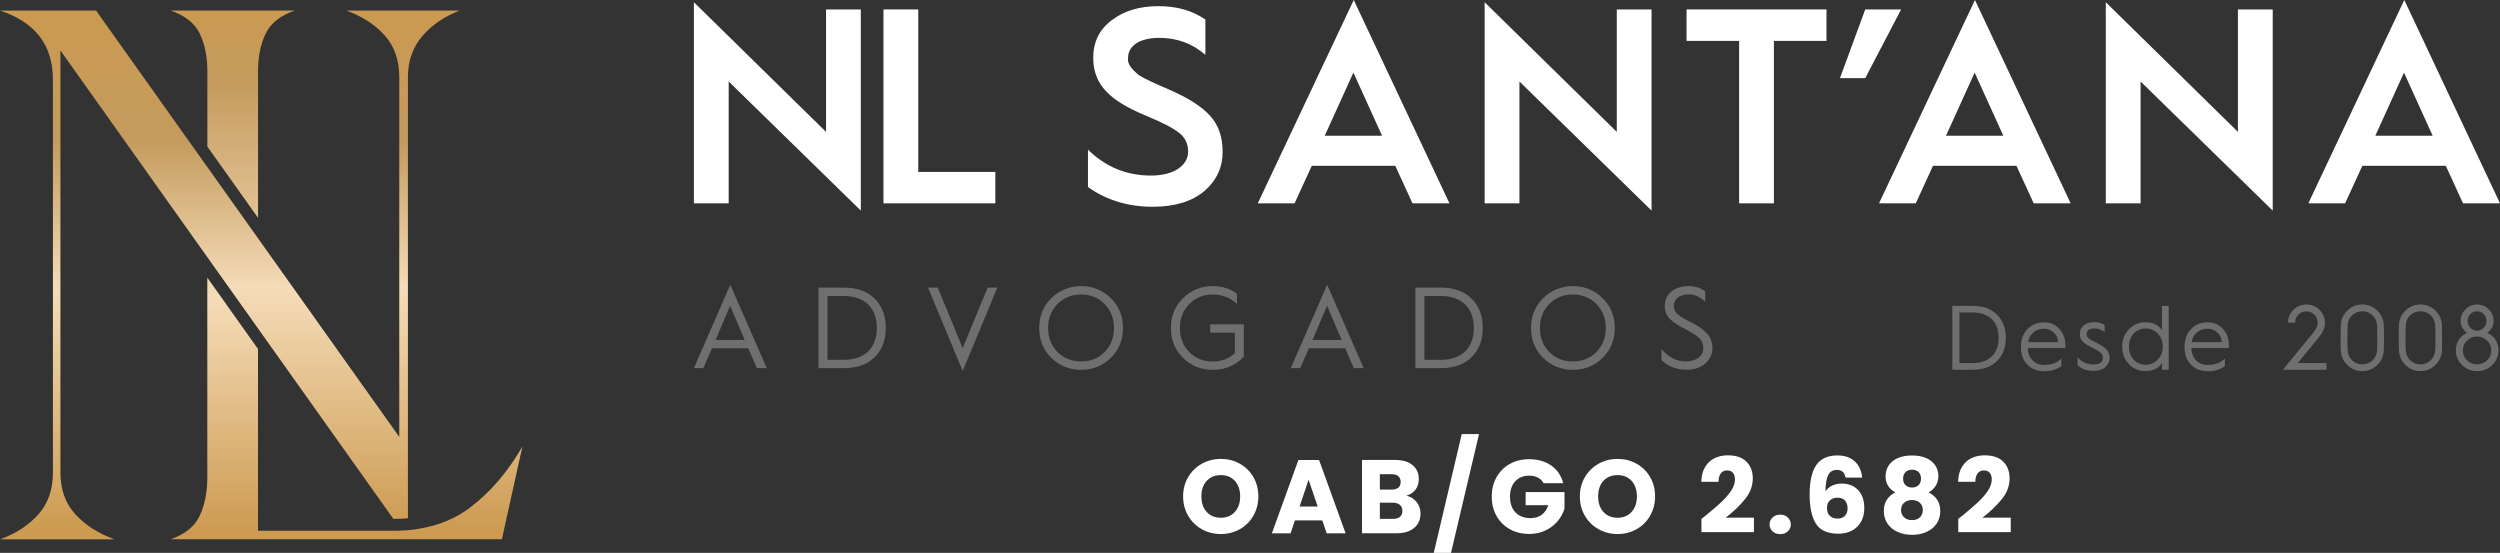 <svg xmlns="http://www.w3.org/2000/svg" xmlns:xlink="http://www.w3.org/1999/xlink" id="Camada_2" data-name="Camada 2" viewBox="0 0 503.1 111.26"><rect x="0" y="0" width="503.1" height="111.26" fill="#333333" stroke="none"/><defs><style>      .cls-1 {        fill: url(#Gradiente_sem_nome_218);      }      .cls-2 {        fill: #fff;      }      .cls-3 {        fill: #706f6f;      }      .cls-4 {        fill: url(#Gradiente_sem_nome_217);      }    </style><linearGradient id="Gradiente_sem_nome_217" data-name="Gradiente sem nome 217" x1="46.26" y1=".59" x2="46.26" y2="106.88" gradientUnits="userSpaceOnUse"><stop offset="0" stop-color="#cc9a50"></stop><stop offset=".26" stop-color="#c49b5d"></stop><stop offset=".54" stop-color="#f5dcb8"></stop><stop offset="1" stop-color="#cc9a50"></stop></linearGradient><linearGradient id="Gradiente_sem_nome_218" data-name="Gradiente sem nome 218" x1="69.74" y1="-.4" x2="69.74" y2="107.53" gradientUnits="userSpaceOnUse"><stop offset="0" stop-color="#cc9a50"></stop><stop offset=".16" stop-color="#c49b5d"></stop><stop offset=".56" stop-color="#f5dcb8"></stop><stop offset="1" stop-color="#cc9a50"></stop></linearGradient></defs><g id="Camada_1-2" data-name="Camada 1"><g><g><path class="cls-4" d="M69.7,2.13c3.2,1.16,5.78,2.83,7.72,5,1.96,2.17,2.93,5,2.93,8.45v72.34L19.33,2.13H0c7.08,2.32,10.65,6.94,10.65,13.89v79.06c0,3.48-.99,6.28-2.95,8.45-1.94,2.19-4.51,3.84-7.7,5h23.02c-3.18-1.16-5.8-2.8-7.82-5-2.02-2.17-3.04-4.98-3.04-8.45V10.16l67,94.26h.13c.97,0,1.9-.04,2.8-.13V15.58c0-3.33.97-6.09,2.93-8.35,1.94-2.26,4.45-3.94,7.48-5.1h-22.81Z"></path><path class="cls-1" d="M94.6,102.15c-2.89,2.17-6.26,3.58-10.12,4.22-.89.17-1.79.3-2.74.36-.13,0-.25.02-.38.02-.67.04-1.37.06-2.07.06h-27.37v-36.58l-10.2-14.36v40.29c0,2.91-.51,5.44-1.52,7.61-1.01,2.17-2.97,3.75-5.86,4.76h66.66l4.13-18.68c-2.91,5.08-6.41,9.17-10.54,12.29ZM40.21,6.79c1.01,2.11,1.52,4.6,1.52,7.51v15.2l10.2,14.34V14.29c0-2.91.51-5.4,1.52-7.51,1.01-2.09,2.97-3.65,5.86-4.66h-24.96c2.89,1.01,4.85,2.57,5.86,4.66Z"></path></g><g><g><path class="cls-3" d="M139.64,74.08l7.32-16.78,7.34,16.78h-1.98l-1.74-4h-7.3l-1.74,4h-1.9ZM144,68.41h5.86l-2.93-6.88-2.93,6.88Z"></path><path class="cls-3" d="M164.7,74.08v-16.2h5.2c2.58,0,4.62.74,6.11,2.23,1.51,1.49,2.25,3.44,2.25,5.88s-.74,4.39-2.23,5.88c-1.49,1.46-3.53,2.21-6.11,2.21h-5.23ZM166.51,72.41h3.28c4.37,0,6.67-2.51,6.67-6.41s-2.3-6.44-6.69-6.44h-3.25v12.85Z"></path><path class="cls-3" d="M193.73,74.66l-6.97-16.78h1.95l5.02,12.18,5.02-12.18h1.95l-6.97,16.78Z"></path><path class="cls-3" d="M209.13,66c0-2.39.81-4.39,2.44-6,1.65-1.6,3.65-2.42,5.99-2.42s4.35.81,5.97,2.42c1.65,1.6,2.46,3.6,2.46,6s-.81,4.41-2.46,6.02c-1.63,1.61-3.62,2.4-5.97,2.4s-4.35-.79-5.99-2.4c-1.63-1.6-2.44-3.62-2.44-6.02ZM210.92,66c0,1.93.63,3.56,1.88,4.83,1.28,1.28,2.86,1.91,4.76,1.91s3.49-.63,4.74-1.91c1.26-1.28,1.88-2.9,1.88-4.83s-.63-3.53-1.88-4.81-2.84-1.93-4.74-1.93-3.49.65-4.76,1.93c-1.26,1.28-1.88,2.88-1.88,4.81Z"></path><path class="cls-3" d="M248.92,59.12v2.05c-1.35-1.28-2.97-1.9-4.86-1.9s-3.49.65-4.74,1.93c-1.25,1.28-1.88,2.88-1.88,4.81s.63,3.56,1.88,4.83c1.26,1.28,2.84,1.91,4.74,1.91,1.74,0,3.21-.56,4.44-1.65v-4.16h-4.95v-1.67h6.76v6.48c-1.63,1.79-3.72,2.67-6.25,2.67-2.35,0-4.35-.79-5.99-2.4-1.63-1.6-2.44-3.62-2.44-6.02s.81-4.39,2.44-6c1.65-1.6,3.65-2.42,5.99-2.42,1.88,0,3.51.51,4.86,1.53Z"></path><path class="cls-3" d="M259.76,74.08l7.32-16.78,7.34,16.78h-1.98l-1.74-4h-7.3l-1.74,4h-1.9ZM264.13,68.41h5.86l-2.93-6.88-2.93,6.88Z"></path><path class="cls-3" d="M284.83,74.08v-16.2h5.2c2.58,0,4.62.74,6.11,2.23,1.51,1.49,2.25,3.44,2.25,5.88s-.74,4.39-2.23,5.88c-1.49,1.46-3.53,2.21-6.11,2.21h-5.23ZM286.64,72.41h3.28c4.37,0,6.67-2.51,6.67-6.41s-2.3-6.44-6.69-6.44h-3.25v12.85Z"></path><path class="cls-3" d="M308.1,66c0-2.39.81-4.39,2.44-6,1.65-1.6,3.65-2.42,5.99-2.42s4.35.81,5.97,2.42c1.65,1.6,2.46,3.6,2.46,6s-.81,4.41-2.46,6.02c-1.63,1.61-3.62,2.4-5.97,2.4s-4.35-.79-5.99-2.4c-1.63-1.6-2.44-3.62-2.44-6.02ZM309.89,66c0,1.93.63,3.56,1.88,4.83,1.28,1.28,2.86,1.91,4.76,1.91s3.49-.63,4.74-1.91c1.26-1.28,1.88-2.9,1.88-4.83s-.63-3.53-1.88-4.81-2.84-1.93-4.74-1.93-3.49.65-4.76,1.93c-1.26,1.28-1.88,2.88-1.88,4.81Z"></path><path class="cls-3" d="M334.35,70.25c1.39,1.65,3.04,2.49,4.92,2.49,2.25,0,3.51-1.26,3.51-2.56,0-.91-.26-1.6-.77-2.09-.49-.49-1.44-1.11-2.83-1.84-.72-.37-1.28-.67-1.67-.93-.4-.26-.82-.56-1.26-.93-.86-.77-1.23-1.65-1.23-2.84,0-2.35,1.88-3.97,4.86-3.97,1.32,0,2.42.37,3.28,1.11v2.05c-1-1-2.09-1.49-3.3-1.49-1.88,0-3.02.91-3.02,2.3,0,.67.23,1.21.7,1.63.49.42,1.3.93,2.44,1.51,1.56.77,2.37,1.28,3.28,2.18.93.86,1.35,1.93,1.35,3.3,0,1.14-.49,2.11-1.44,2.97-.95.84-2.18,1.26-3.74,1.26-2.05,0-3.74-.65-5.07-1.93v-2.23Z"></path></g><g><path class="cls-2" d="M139.64,40.93V.45l26.59,26.09V1.9h7v40.48l-26.59-25.98v24.52h-7Z"></path><path class="cls-2" d="M177.79,40.93V1.9h7v32.7h15.51v6.32h-22.51Z"></path><path class="cls-2" d="M218.95,30.12c3.53,3.47,7.78,5.21,12.65,5.21s7.5-2.18,7.5-4.81c0-1.62-.62-2.86-1.85-3.81-1.18-.95-3.47-2.13-6.89-3.53-6.72-2.85-10.36-5.93-10.36-11.53,0-3.19,1.23-5.71,3.7-7.56,2.46-1.9,5.6-2.85,9.41-2.85s6.83.9,9.46,2.69v7.11c-2.63-2.3-5.71-3.42-9.29-3.42-3.98,0-6.27,1.62-6.27,4.03-.22,1.29.95,2.41,1.9,3.25.5.45,2.24,1.29,2.85,1.57l1.85.84c.9.39,1.51.62,1.79.78,3.75,1.62,6.44,3.36,8.12,5.21,1.68,1.85,2.52,4.25,2.52,7.22,0,3.19-1.23,5.82-3.7,7.95-2.46,2.07-5.94,3.14-10.36,3.14-4.98,0-9.35-1.34-13.04-3.97v-7.5Z"></path><path class="cls-2" d="M253.11,40.93L272.43,0l19.26,40.92h-7.44l-3.47-7.56h-16.79l-3.47,7.56h-7.39ZM266.6,27.32h11.53l-5.77-12.71-5.77,12.71Z"></path><path class="cls-2" d="M298.77,40.93V.45l26.59,26.09V1.9h7v40.48l-26.59-25.98v24.52h-7Z"></path><path class="cls-2" d="M349.98,40.93V8.23h-10.58V1.9h28.16v6.33h-10.58v32.69h-7Z"></path><path class="cls-2" d="M370.27,15.73l5.09-13.83h7.22l-7.22,13.83h-5.09Z"></path><path class="cls-2" d="M378.13,40.92L397.44,0l19.26,40.92h-7.44l-3.47-7.56h-16.79l-3.47,7.56h-7.39ZM391.62,27.32h11.53l-5.77-12.71-5.77,12.71Z"></path><path class="cls-2" d="M423.77,40.92V.45l26.59,26.09V1.9h7v40.48l-26.59-25.98v24.52h-7Z"></path><path class="cls-2" d="M464.53,40.92L483.84,0l19.26,40.92h-7.44l-3.47-7.56h-16.79l-3.47,7.56h-7.39ZM478.02,27.32h11.53l-5.77-12.71-5.77,12.71Z"></path></g><g><path class="cls-3" d="M392.89,74.4v-12.85h4.13c2.04,0,3.67.59,4.85,1.77,1.2,1.18,1.79,2.73,1.79,4.66s-.59,3.49-1.77,4.67c-1.18,1.16-2.81,1.75-4.85,1.75h-4.15ZM394.32,73.07h2.6c3.47,0,5.29-1.99,5.29-5.09s-1.82-5.1-5.31-5.1h-2.58v10.19Z"></path><path class="cls-3" d="M406.7,69.79c0-1.47.44-2.65,1.31-3.56.86-.91,1.99-1.36,3.34-1.36,1.27,0,2.28.44,3.08,1.33.79.87,1.2,1.95,1.2,3.26,0,.2,0,.41-.02.59h-7.54c.07,2.06,1.35,3.39,3.34,3.39,1.68,0,2.82-.61,3.41-1.33v1.55c-.9.7-2.04,1.05-3.41,1.05s-2.54-.44-3.41-1.31c-.87-.88-1.29-2.06-1.29-3.52v-.09ZM414.17,68.85c0-.74-.27-1.36-.83-1.9s-1.22-.81-1.99-.81c-.85,0-1.59.26-2.19.79-.61.53-.94,1.16-1,1.92h6.01Z"></path><path class="cls-3" d="M418.1,71.91c.85.96,1.92,1.44,3.21,1.44,1.2,0,1.88-.53,1.88-1.29,0-.5-.13-.83-.59-1.18-.22-.17-.42-.31-.61-.41l-.91-.48c-.9-.44-1.29-.66-1.81-1.11-.52-.46-.72-.98-.72-1.66,0-.72.26-1.31.77-1.73.52-.44,1.22-.66,2.1-.66s1.59.2,2.12.59v1.4c-.61-.48-1.27-.72-1.99-.72-1.09,0-1.64.37-1.64,1.13,0,.61.32.87,1.13,1.31l.85.44c.41.2.68.37.85.46.16.09.41.26.68.46.3.2.5.41.63.59.24.35.5.92.5,1.57,0,.59-.26,1.16-.79,1.73-.52.55-1.33.83-2.45.83-1.35,0-2.41-.37-3.21-1.12v-1.59Z"></path><path class="cls-3" d="M435.07,66.49v-4.94h1.36v12.85h-1.36v-1.38c-.54.94-1.63,1.66-3.3,1.66-1.31,0-2.43-.46-3.34-1.4-.91-.94-1.36-2.12-1.36-3.52s.46-2.56,1.36-3.5c.91-.94,2.03-1.42,3.34-1.42,1.68,0,2.77.72,3.3,1.66ZM434.24,72.37c.66-.7,1-1.57,1-2.62s-.33-1.92-1-2.6c-.65-.7-1.48-1.05-2.47-1.05s-1.75.35-2.4,1.05c-.63.68-.94,1.55-.94,2.6s.32,1.92.94,2.62c.64.68,1.44,1.03,2.4,1.03s1.82-.35,2.47-1.03Z"></path><path class="cls-3" d="M439.61,69.79c0-1.47.44-2.65,1.31-3.56.86-.91,1.99-1.36,3.34-1.36,1.27,0,2.28.44,3.08,1.33.79.87,1.2,1.95,1.2,3.26,0,.2,0,.41-.02.59h-7.54c.07,2.06,1.35,3.39,3.34,3.39,1.68,0,2.82-.61,3.41-1.33v1.55c-.9.7-2.04,1.05-3.41,1.05s-2.54-.44-3.41-1.31c-.87-.88-1.29-2.06-1.29-3.52v-.09ZM447.08,68.85c0-.74-.27-1.36-.83-1.9s-1.22-.81-1.99-.81c-.85,0-1.59.26-2.19.79-.61.53-.94,1.16-1,1.92h6.01Z"></path><path class="cls-3" d="M459.42,74.4l6.05-7.39c.63-.76.94-1.46.94-2.1s-.22-1.16-.68-1.6c-.44-.44-.98-.66-1.6-.66s-1.16.22-1.6.68c-.44.44-.67.98-.67,1.6h-1.42c0-1.01.37-1.86,1.09-2.58.72-.72,1.6-1.07,2.62-1.07s1.9.35,2.62,1.07c.72.72,1.09,1.57,1.09,2.58,0,.32-.02.57-.05.79-.08.44-.42,1.27-1.11,2.1l-4.31,5.25h5.79v1.33h-8.74Z"></path><path class="cls-3" d="M471.03,67.96c0-1.42.02-2.34.05-2.75.11-1.12.57-2.04,1.4-2.8s1.79-1.14,2.91-1.14,2.08.39,2.91,1.14c.83.76,1.29,1.68,1.4,2.8.04.41.05,1.33.05,2.75s-.02,2.36-.05,2.77c-.11,1.13-.57,2.06-1.4,2.82-.83.76-1.79,1.13-2.91,1.13s-2.09-.37-2.91-1.13c-.83-.76-1.29-1.7-1.4-2.82-.04-.41-.05-1.33-.05-2.77ZM473.39,72.56c.57.5,1.23.76,2.01.76s1.44-.26,1.99-.76c.57-.5.88-1.14.96-1.92.04-.35.05-1.25.05-2.67s-.02-2.3-.05-2.65c-.08-.77-.39-1.42-.96-1.92-.55-.5-1.22-.76-1.99-.76s-1.44.26-2.01.76c-.55.5-.87,1.14-.94,1.92-.04.35-.06,1.24-.06,2.65s.02,2.32.06,2.67c.07.77.39,1.42.94,1.92Z"></path><path class="cls-3" d="M482.73,67.96c0-1.42.02-2.34.05-2.75.11-1.12.57-2.04,1.4-2.8s1.79-1.14,2.91-1.14,2.08.39,2.91,1.14c.83.76,1.29,1.68,1.4,2.8.04.41.05,1.33.05,2.75s-.02,2.36-.05,2.77c-.11,1.13-.57,2.06-1.4,2.82-.83.76-1.79,1.13-2.91,1.13s-2.09-.37-2.91-1.13c-.83-.76-1.29-1.7-1.4-2.82-.04-.41-.05-1.33-.05-2.77ZM485.09,72.56c.57.5,1.23.76,2.01.76s1.44-.26,1.99-.76c.57-.5.88-1.14.96-1.92.04-.35.05-1.25.05-2.67s-.02-2.3-.05-2.65c-.08-.77-.39-1.42-.96-1.92-.55-.5-1.22-.76-1.99-.76s-1.44.26-2.01.76c-.55.5-.87,1.14-.94,1.92-.04.35-.06,1.24-.06,2.65s.02,2.32.06,2.67c.07.77.39,1.42.94,1.92Z"></path><path class="cls-3" d="M496.48,66.98c-.87-.61-1.31-1.4-1.31-2.38,0-.9.33-1.7.98-2.34.64-.65,1.44-.98,2.34-.98s1.7.33,2.34.98c.65.65.98,1.44.98,2.34,0,.98-.44,1.77-1.31,2.38,1.33.53,2.29,1.79,2.29,3.54,0,1.14-.42,2.12-1.25,2.95-.83.81-1.84,1.22-3.04,1.22s-2.21-.41-3.04-1.22c-.83-.83-1.25-1.81-1.25-2.95,0-1.75.96-3.01,2.29-3.54ZM495.63,70.52c0,.77.28,1.44.83,1.99.57.53,1.24.81,2.03.81s1.46-.28,2.01-.81c.57-.55.85-1.22.85-1.99s-.28-1.44-.85-1.97c-.55-.55-1.22-.83-2.01-.83s-1.46.28-2.03.83c-.55.53-.83,1.2-.83,1.97ZM499.83,65.98c.74-.76.74-2.01,0-2.77-.74-.76-1.95-.76-2.69,0-.74.76-.74,2.01,0,2.77.74.76,1.95.76,2.69,0Z"></path></g></g><g><path class="cls-2" d="M241.86,106.5c-1.16-.65-2.07-1.54-2.75-2.7-.68-1.16-1.02-2.46-1.02-3.9s.34-2.74,1.02-3.89c.68-1.15,1.6-2.05,2.75-2.69,1.16-.64,2.43-.97,3.82-.97s2.66.32,3.82.97c1.16.65,2.07,1.54,2.73,2.69.67,1.15,1,2.45,1,3.89s-.34,2.74-1.01,3.9c-.67,1.16-1.58,2.06-2.73,2.7-1.15.65-2.42.97-3.81.97s-2.66-.32-3.82-.97ZM248.51,103.01c.71-.78,1.06-1.82,1.06-3.11s-.35-2.34-1.06-3.12-1.65-1.17-2.83-1.17-2.14.39-2.85,1.16c-.71.77-1.06,1.82-1.06,3.13s.35,2.34,1.06,3.12,1.66,1.17,2.85,1.17,2.12-.39,2.83-1.18Z"></path><path class="cls-2" d="M266.1,104.72h-5.51l-.88,2.61h-3.76l5.34-14.76h4.16l5.34,14.76h-3.81l-.88-2.61ZM265.17,101.94l-1.83-5.4-1.81,5.4h3.64Z"></path><path class="cls-2" d="M285.09,101.03c.52.67.78,1.43.78,2.28,0,1.23-.43,2.21-1.29,2.93-.86.72-2.06,1.08-3.61,1.08h-6.88v-14.76h6.64c1.5,0,2.67.34,3.52,1.03.85.69,1.27,1.62,1.27,2.8,0,.87-.23,1.59-.68,2.17s-1.06.97-1.82,1.2c.85.18,1.54.61,2.06,1.27ZM277.68,98.53h2.36c.59,0,1.04-.13,1.36-.39.32-.26.47-.64.47-1.15s-.16-.89-.47-1.16c-.32-.27-.77-.4-1.36-.4h-2.36v3.09ZM281.73,104.01c.33-.27.49-.67.49-1.19s-.17-.93-.51-1.22c-.34-.29-.82-.44-1.42-.44h-2.61v3.26h2.65c.6,0,1.07-.14,1.4-.41Z"></path><path class="cls-2" d="M297.64,87.35l-5.64,23.91h-3.47l5.63-23.91h3.47Z"></path><path class="cls-2" d="M310.63,97.23c-.27-.49-.65-.86-1.15-1.12-.5-.26-1.08-.39-1.76-.39-1.16,0-2.1.38-2.8,1.15-.7.76-1.05,1.78-1.05,3.06,0,1.36.37,2.42,1.1,3.19.74.76,1.75,1.15,3.04,1.15.88,0,1.63-.22,2.24-.67.61-.45,1.05-1.09,1.33-1.93h-4.56v-2.65h7.82v3.34c-.27.9-.72,1.73-1.36,2.5-.64.77-1.45,1.4-2.43,1.87-.98.48-2.09.72-3.32.72-1.46,0-2.76-.32-3.9-.96s-2.03-1.52-2.67-2.66c-.64-1.14-.96-2.43-.96-3.89s.32-2.76.96-3.9c.64-1.14,1.52-2.03,2.66-2.67,1.14-.64,2.43-.96,3.89-.96,1.77,0,3.26.43,4.47,1.28s2.01,2.04,2.41,3.55h-3.98Z"></path><path class="cls-2" d="M321.7,106.5c-1.16-.65-2.07-1.54-2.75-2.7-.68-1.16-1.02-2.46-1.02-3.9s.34-2.74,1.02-3.89c.68-1.15,1.6-2.05,2.75-2.69,1.16-.64,2.43-.97,3.82-.97s2.66.32,3.82.97c1.16.65,2.07,1.54,2.73,2.69.67,1.15,1,2.45,1,3.89s-.34,2.74-1.01,3.9c-.67,1.16-1.58,2.06-2.73,2.7-1.15.65-2.42.97-3.81.97s-2.66-.32-3.82-.97ZM328.35,103.01c.71-.78,1.06-1.82,1.06-3.11s-.35-2.34-1.06-3.12-1.65-1.17-2.83-1.17-2.14.39-2.85,1.16c-.71.77-1.06,1.82-1.06,3.13s.35,2.34,1.06,3.12,1.66,1.17,2.85,1.17,2.12-.39,2.83-1.18Z"></path><path class="cls-2" d="M343.06,103.92c1.37-1.14,2.46-2.07,3.25-2.8.79-.73,1.46-1.49,2.01-2.29.55-.8.82-1.58.82-2.33,0-.57-.13-1.02-.4-1.35-.27-.32-.67-.48-1.2-.48s-.95.2-1.25.6c-.3.4-.45.96-.45,1.69h-3.47c.03-1.19.28-2.19.77-2.99.48-.8,1.12-1.39,1.91-1.77.79-.38,1.67-.57,2.64-.57,1.67,0,2.93.43,3.77,1.28s1.27,1.97,1.27,3.34c0,1.5-.51,2.89-1.54,4.17s-2.33,2.53-3.91,3.75h5.68v2.92h-10.56v-2.67c.48-.38.69-.55.65-.53Z"></path><path class="cls-2" d="M356.71,106.93c-.4-.37-.6-.83-.6-1.38s.2-1.03.6-1.41c.4-.38.92-.57,1.55-.57s1.12.19,1.52.57c.4.38.6.85.6,1.41s-.2,1.01-.6,1.38c-.4.37-.91.56-1.52.56s-1.15-.18-1.55-.56Z"></path><path class="cls-2" d="M370.83,94.95c-.28-.26-.68-.39-1.2-.39-.8,0-1.37.35-1.72,1.04-.35.69-.53,1.79-.55,3.29.31-.49.75-.88,1.33-1.16.58-.28,1.22-.42,1.92-.42,1.37,0,2.48.43,3.31,1.3.83.87,1.25,2.08,1.25,3.64,0,1.02-.21,1.92-.62,2.69s-1.02,1.37-1.81,1.81-1.73.65-2.81.65c-2.16,0-3.66-.68-4.5-2.03-.84-1.35-1.26-3.3-1.26-5.84,0-2.66.45-4.64,1.34-5.94.89-1.3,2.32-1.94,4.28-1.94,1.05,0,1.94.21,2.66.62.72.41,1.27.96,1.64,1.63.37.67.59,1.41.66,2.21h-3.34c-.11-.52-.31-.91-.59-1.17ZM368.26,100.69c-.4.36-.6.86-.6,1.52s.18,1.2.56,1.58c.37.38.9.57,1.59.57.62,0,1.1-.18,1.46-.56.36-.37.54-.88.54-1.52s-.18-1.18-.53-1.56-.86-.57-1.51-.57c-.6,0-1.1.18-1.5.54Z"></path><path class="cls-2" d="M379.46,95.78c0-.76.2-1.45.59-2.07.39-.62.99-1.12,1.79-1.49.8-.37,1.78-.56,2.94-.56s2.14.19,2.93.56c.79.37,1.38.87,1.78,1.49.39.62.59,1.31.59,2.07s-.18,1.42-.54,1.98c-.36.56-.84,1-1.44,1.33.76.36,1.34.87,1.75,1.5.41.64.61,1.38.61,2.24,0,1-.25,1.85-.76,2.58-.5.72-1.19,1.27-2.05,1.65-.86.38-1.82.57-2.87.57s-2.01-.19-2.87-.57c-.86-.38-1.54-.93-2.05-1.65-.5-.72-.76-1.58-.76-2.58,0-.87.2-1.62.61-2.26.41-.64.98-1.13,1.72-1.48-1.32-.7-1.98-1.8-1.98-3.3ZM383.18,101.17c-.41.36-.61.85-.61,1.48,0,.59.2,1.07.6,1.45.4.38.94.57,1.61.57s1.2-.19,1.59-.57c.39-.38.58-.86.58-1.45s-.2-1.11-.6-1.47-.92-.55-1.57-.55-1.19.18-1.6.54ZM386.09,94.99c-.33-.32-.77-.47-1.31-.47s-.98.16-1.31.48-.49.77-.49,1.35.17.98.5,1.29c.34.32.77.47,1.3.47s.97-.16,1.3-.48c.34-.32.5-.76.5-1.3,0-.57-.16-1.02-.49-1.34Z"></path><path class="cls-2" d="M394.74,103.92c1.37-1.14,2.46-2.07,3.25-2.8.79-.73,1.46-1.49,2.01-2.29.55-.8.82-1.58.82-2.33,0-.57-.13-1.02-.4-1.35-.27-.32-.67-.48-1.2-.48s-.95.2-1.25.6c-.3.4-.45.96-.45,1.69h-3.47c.03-1.19.28-2.19.77-2.99.48-.8,1.12-1.39,1.91-1.77.79-.38,1.67-.57,2.64-.57,1.67,0,2.93.43,3.77,1.28s1.27,1.97,1.27,3.34c0,1.5-.51,2.89-1.54,4.17s-2.33,2.53-3.91,3.75h5.68v2.92h-10.56v-2.67c.48-.38.69-.55.65-.53Z"></path></g></g></g></svg>